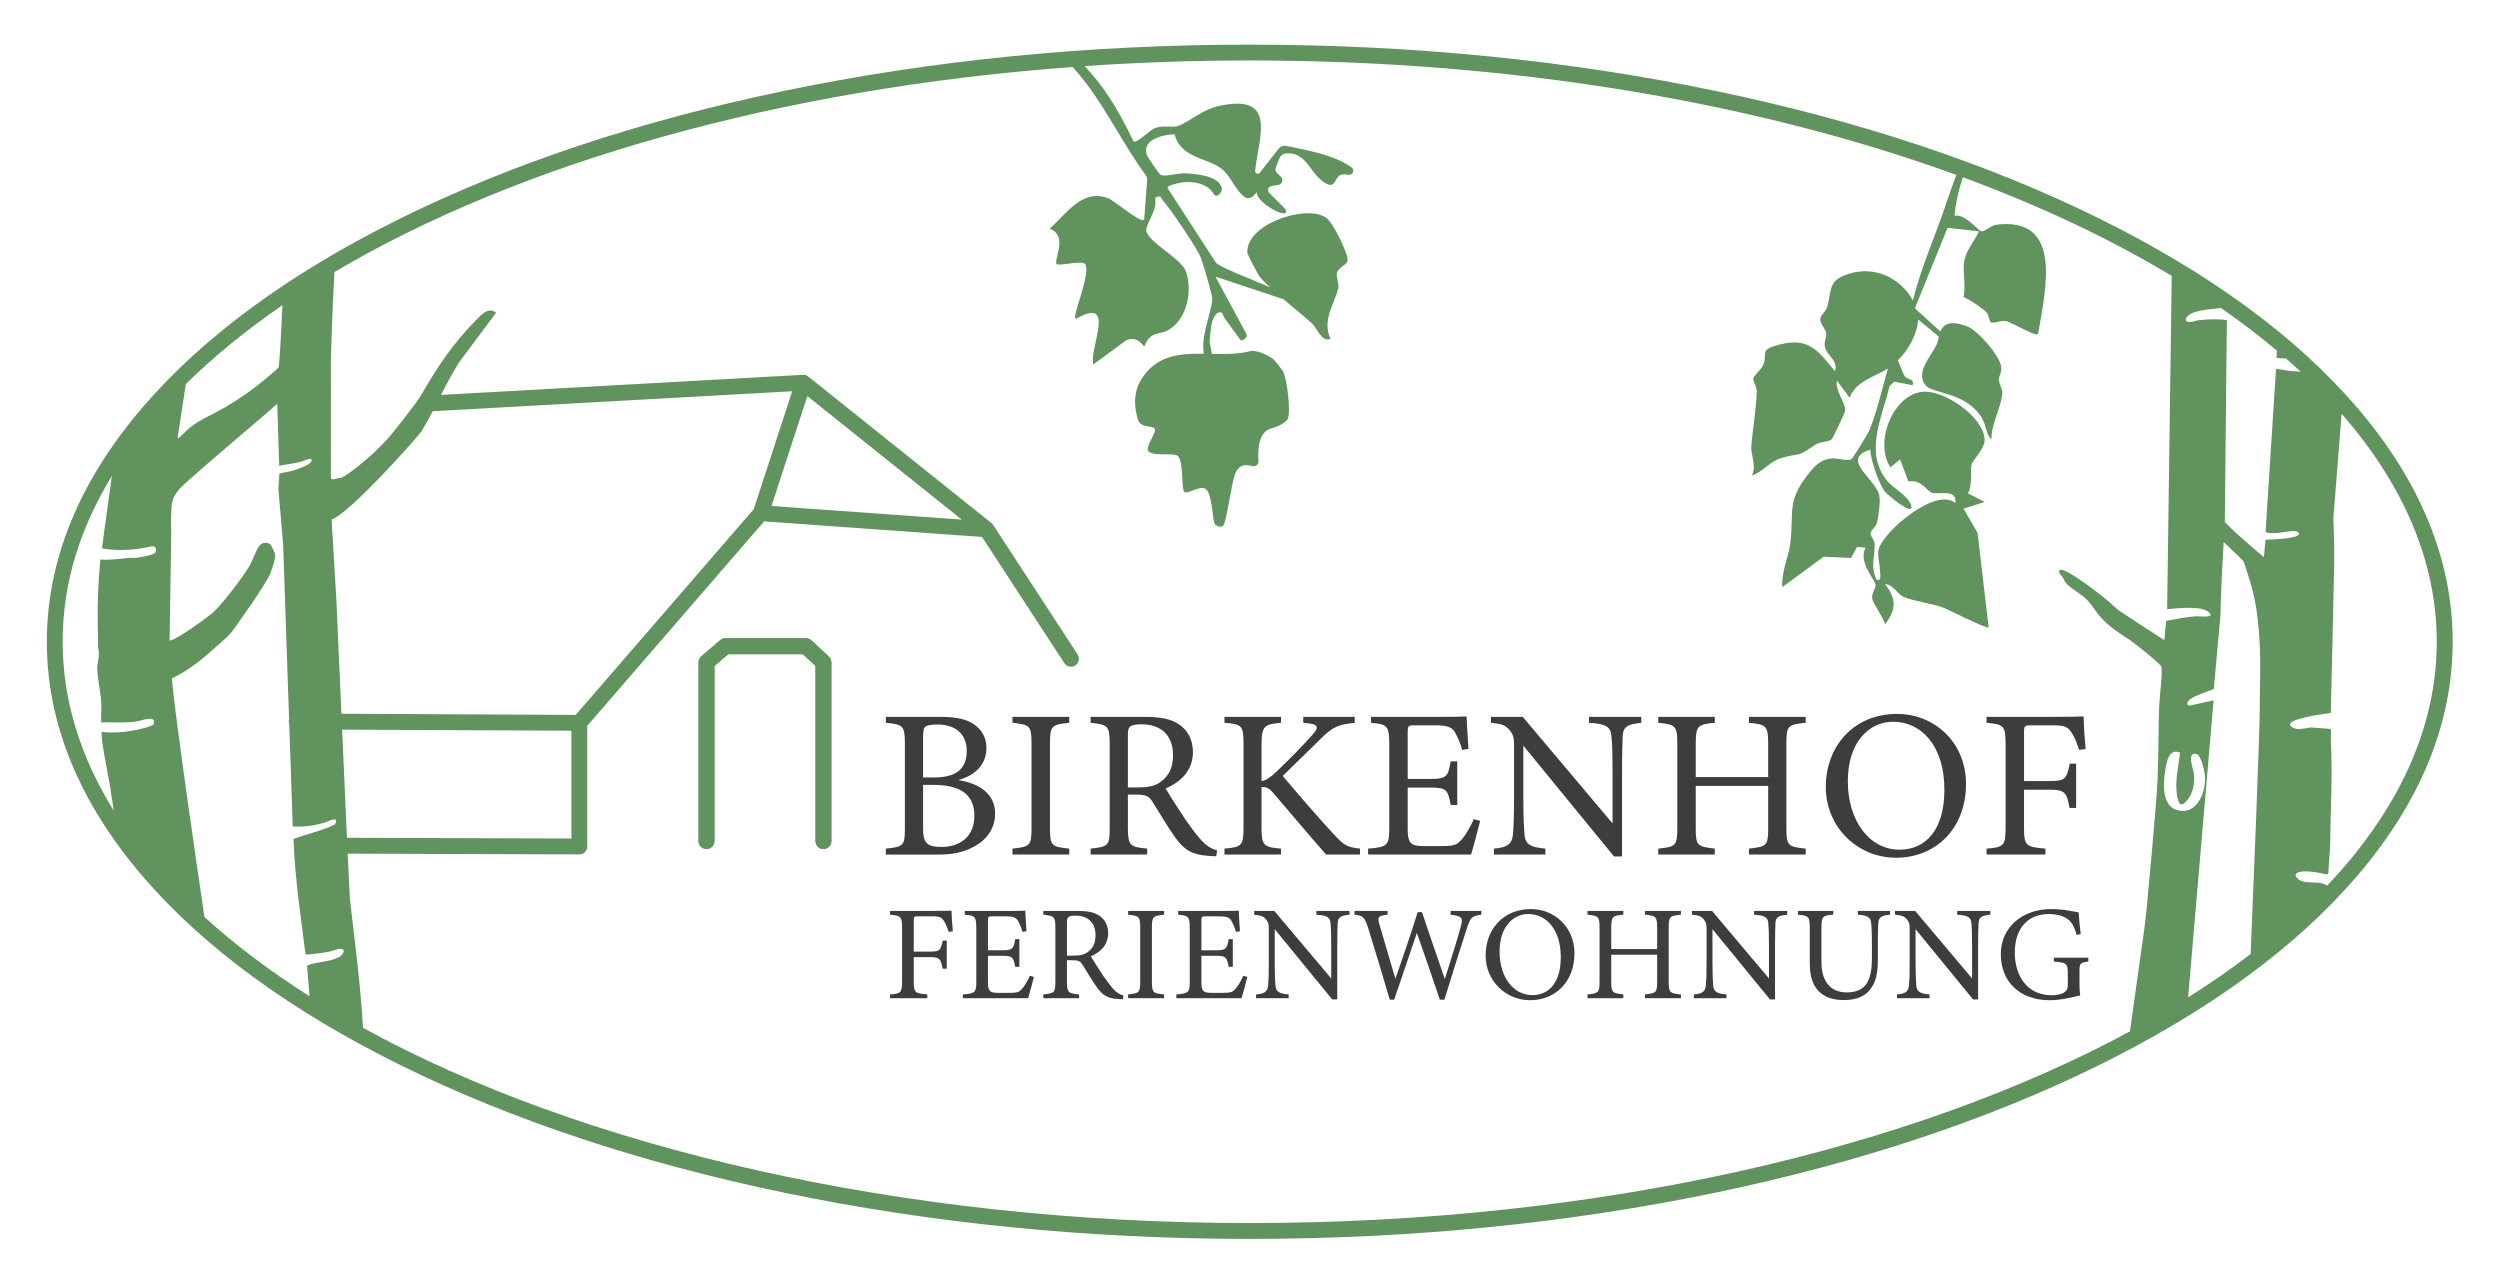 <svg xmlns="http://www.w3.org/2000/svg" id="Ebene_1" viewBox="0 0 1575.67 810.88"><defs><style>      .st0 {        fill: #60935d;      }      .st1 {        fill: #3d3d3d;      }    </style></defs><g><path class="st1" d="M597.91,587.33c-.76-2.37-1.44-4.4-2.62-6.26-1.61-2.88-2.88-3.55-7.62-3.55h-9.05c-2.45,0-2.71.25-2.71,2.71v19.54h10.49c6.09,0,6.51-1.02,7.78-6.94h2.54v17.68h-2.62c-1.1-5.92-1.69-7.28-7.7-7.28h-10.49v15.15c0,7.36.85,7.7,8.55,8.38v2.37h-23.52v-2.37c6.85-.51,7.61-1.1,7.61-8.38v-33.51c0-7.36-.85-7.7-7.61-8.38v-2.37h26.82c7.62,0,10.49-.08,11.93-.17.08,3.05.42,8.97.85,13.03l-2.62.34Z"></path><path class="st1" d="M651.63,615.68c-.51,2.2-2.79,10.92-3.64,13.45h-41.12v-2.37c7.87-.59,8.46-1.35,8.46-8.29v-33.42c0-7.53-.93-7.95-7.28-8.54v-2.37h25.89c7.95,0,11.25-.08,12.27-.17.08,2.12.42,8.46.76,12.95l-2.54.42c-.76-2.88-1.61-4.65-2.54-6.43-1.35-2.79-3.3-3.38-8.38-3.38h-8.04c-2.62,0-2.79.25-2.79,2.71v18.7h9.39c6.35,0,6.77-1.27,7.78-7.02h2.62v17.43h-2.62c-1.1-6.09-1.78-6.94-7.87-6.94h-9.31v16.84c0,5.92,1.86,6.43,6.09,6.51h7.87c5.16,0,6.01-.76,7.87-2.96,1.61-1.78,3.38-5.25,4.57-7.78l2.54.68Z"></path><path class="st1" d="M707.73,629.81c-1.1,0-2.03-.08-3.13-.17-6.18-.42-9.48-2.03-13.2-7.28-3.13-4.32-6.18-9.65-8.88-13.96-1.69-2.71-2.79-3.21-7.11-3.21h-2.96v13.28c0,7.19.93,7.62,7.7,8.29v2.37h-22.59v-2.37c7.02-.76,7.61-1.1,7.61-8.29v-33.76c0-7.19-.93-7.45-7.61-8.21v-2.37h21.58c6.18,0,10.32.76,13.54,2.88,3.47,2.2,5.75,6.01,5.75,11.17,0,7.28-4.65,11.85-10.91,14.55,1.52,2.62,5.16,8.29,7.7,12.1,3.13,4.48,4.74,6.6,6.68,8.71,2.28,2.45,4.23,3.38,6.18,3.89l-.34,2.37ZM676.51,602.31c4.4,0,7.19-.68,9.31-2.45,3.3-2.45,4.65-5.84,4.65-10.41,0-9.05-6.01-12.35-12.52-12.35-2.45,0-3.89.34-4.48.85-.76.59-1.01,1.44-1.01,3.64v20.73h4.06Z"></path><path class="st1" d="M711.03,629.13v-2.37c6.94-.76,7.61-1.1,7.61-8.29v-33.59c0-7.28-.68-7.62-7.61-8.38v-2.37h22.68v2.37c-7.02.76-7.7,1.1-7.7,8.38v33.59c0,7.28.68,7.53,7.7,8.29v2.37h-22.68Z"></path><path class="st1" d="M786.16,615.68c-.51,2.2-2.79,10.92-3.64,13.45h-41.12v-2.37c7.87-.59,8.46-1.35,8.46-8.29v-33.42c0-7.53-.93-7.95-7.28-8.54v-2.37h25.89c7.95,0,11.25-.08,12.27-.17.08,2.12.42,8.46.76,12.95l-2.54.42c-.76-2.88-1.61-4.65-2.54-6.43-1.35-2.79-3.3-3.38-8.38-3.38h-8.04c-2.62,0-2.79.25-2.79,2.71v18.7h9.39c6.35,0,6.77-1.27,7.78-7.02h2.62v17.43h-2.62c-1.1-6.09-1.78-6.94-7.87-6.94h-9.31v16.84c0,5.92,1.86,6.43,6.09,6.51h7.87c5.16,0,6.01-.76,7.87-2.96,1.61-1.78,3.38-5.25,4.57-7.78l2.54.68Z"></path><path class="st1" d="M850.54,576.5c-5.41.59-7.19,1.44-7.45,5.33-.08,2.71-.25,6.26-.25,14.13v33.93h-3.21l-36.21-44.25v21.15c0,7.62.25,11.42.42,13.88.17,4.32,2.28,5.58,8.38,6.09v2.37h-20.56v-2.37c5.25-.42,7.28-1.69,7.61-5.84.25-2.71.42-6.51.42-14.21v-21.58c0-2.37-.17-3.72-1.69-5.58-1.61-2.12-3.38-2.62-7.53-3.05v-2.37h12.69l35.87,42.56v-20.73c0-7.87-.17-11.51-.42-14.04-.25-3.81-2.2-4.99-8.97-5.42v-2.37h20.9v2.37Z"></path><path class="st1" d="M933.62,576.5c-5.92.85-6.77,1.52-9.05,8.46-2.79,8.46-9.56,29.95-14.21,45.1h-2.88c-4.4-13.2-10.07-29.53-14.47-42.05-4.91,14.55-9.9,29.02-14.3,42.05h-2.79c-4.23-14.55-9.05-30.38-13.62-45.18-2.2-6.85-3.13-7.78-8.63-8.38v-2.37h20.9v2.37c-6.26.68-6.43,1.61-5.25,5.84,3.3,11.42,6.68,22.67,10.15,34.61,4.65-13.45,9.73-28.18,14.05-42.05h2.71c4.74,14.38,9.48,27.75,14.38,42.14,3.55-11.25,8.38-26.31,10.24-33.67,1.27-4.91.59-6.01-6.6-6.85v-2.37h19.38v2.37Z"></path><path class="st1" d="M964.93,572.95c14.47,0,27.41,11.08,27.41,27.92,0,18.19-12.35,29.53-27.92,29.53s-28.09-12.35-28.09-28.26,10.75-29.19,28.6-29.19ZM963.24,576.08c-9.48,0-18.11,7.95-18.11,23.78s8.63,27.33,20.64,27.33c10.24,0,17.94-7.61,17.94-23.94,0-17.77-9.39-27.16-20.48-27.16Z"></path><path class="st1" d="M1059.43,576.5c-7.02.68-7.7,1.1-7.7,8.21v33.93c0,7.11.76,7.36,7.7,8.12v2.37h-22.68v-2.37c7.02-.85,7.7-1.02,7.7-8.12v-16.92h-28.94v16.92c0,7.02.68,7.28,7.62,8.12v2.37h-22.59v-2.37c6.85-.76,7.61-1.02,7.61-8.12v-33.93c0-7.11-.76-7.53-7.61-8.21v-2.37h22.59v2.37c-6.77.59-7.62,1.18-7.62,8.21v13.45h28.94v-13.45c0-7.02-.93-7.62-7.7-8.21v-2.37h22.68v2.37Z"></path><path class="st1" d="M1126.44,576.5c-5.41.59-7.19,1.44-7.45,5.33-.08,2.71-.25,6.26-.25,14.13v33.93h-3.21l-36.21-44.25v21.15c0,7.62.25,11.42.42,13.88.17,4.32,2.28,5.58,8.38,6.09v2.37h-20.56v-2.37c5.25-.42,7.28-1.69,7.61-5.84.25-2.71.42-6.51.42-14.21v-21.58c0-2.37-.17-3.72-1.69-5.58-1.61-2.12-3.38-2.62-7.53-3.05v-2.37h12.69l35.87,42.56v-20.73c0-7.87-.17-11.51-.42-14.04-.25-3.81-2.2-4.99-8.97-5.42v-2.37h20.9v2.37Z"></path><path class="st1" d="M1191.25,576.5c-5.33.34-7.28,1.69-7.45,5.58-.08,1.95-.25,5.5-.25,13.28v9.14c0,8.63-1.02,15.23-5.92,20.39-3.98,4.15-9.73,5.42-15.57,5.42-4.91,0-10.15-1.02-13.88-3.89-5.08-3.89-7.53-9.73-7.53-19.63v-21.58c0-7.62-.68-8.12-7.45-8.71v-2.37h22.25v2.37c-6.77.42-7.45,1.1-7.45,8.71v21.15c0,12.35,5.84,19.12,15.99,19.12,12.01,0,15.82-7.45,15.82-21.49v-8.63c0-7.78-.25-11-.42-13.28-.25-3.81-2.2-5.25-8.46-5.58v-2.37h20.31v2.37Z"></path><path class="st1" d="M1254.45,576.5c-5.42.59-7.19,1.44-7.45,5.33-.08,2.71-.25,6.26-.25,14.13v33.93h-3.21l-36.21-44.25v21.15c0,7.62.25,11.42.42,13.88.17,4.32,2.28,5.58,8.38,6.09v2.37h-20.56v-2.37c5.25-.42,7.28-1.69,7.61-5.84.25-2.71.42-6.51.42-14.21v-21.58c0-2.37-.17-3.72-1.69-5.58-1.61-2.12-3.38-2.62-7.53-3.05v-2.37h12.69l35.87,42.56v-20.73c0-7.87-.17-11.51-.42-14.04-.25-3.81-2.2-4.99-8.97-5.42v-2.37h20.9v2.37Z"></path><path class="st1" d="M1316.21,606.03c-5.25.68-5.58,1.18-5.58,6.18v7.11c0,2.96.08,5.75.51,8.04-5.25,1.18-12.1,3.05-19.21,3.05-19.21,0-30.88-11.93-30.88-28.94,0-17.85,14.55-28.51,31.48-28.51,8.63,0,14.98,1.69,17.6,2.12.17,3.13.59,8.29,1.27,13.62l-2.54.51c-2.03-7.19-4.48-10.24-9.81-12.01-1.95-.68-5.42-1.1-7.87-1.1-12.95,0-21.32,8.88-21.32,24.37,0,13.45,6.94,26.82,23.35,26.82,2.88,0,5.5-.59,7.19-1.44,1.78-1.02,2.88-1.95,2.88-5.42v-6.94c0-6.18-.68-6.85-8.8-7.45v-2.45h21.74v2.45Z"></path></g><g><path class="st1" d="M603.96,491.61c12.82,2.14,23.23,8.28,23.23,21.23,0,9.08-5.07,16.29-12.95,20.56-6.94,3.87-13.75,5.21-23.09,5.21h-32.84v-3.74c11.35-1.07,12.01-2.27,12.01-12.82v-53.53c0-11.08-1.2-12.01-12.01-12.95v-3.74h34.98c10.01,0,16.29,1.74,20.56,4.67,4.67,3.2,7.88,8.14,7.88,14.95,0,12.55-10.28,18.29-17.76,20.16ZM588.61,490.01c14.69,0,20.69-5.87,20.69-16.82,0-9.34-5.74-16.55-18.56-16.55-3.74,0-6.14.4-7.48,1.33-1.07.8-1.47,2.27-1.47,6.54v25.5h6.81ZM581.8,521.78c0,9.61,2.27,12.02,11.75,12.02,10.41,0,20.56-5.61,20.56-19.62s-9.61-19.49-25.9-19.49h-6.41v27.1Z"></path><path class="st1" d="M638.13,538.6v-3.74c10.95-1.2,12.01-1.74,12.01-13.08v-53c0-11.48-1.07-12.01-12.01-13.22v-3.74h35.78v3.74c-11.08,1.2-12.15,1.74-12.15,13.22v53c0,11.48,1.07,11.88,12.15,13.08v3.74h-35.78Z"></path><path class="st1" d="M766.55,539.67c-1.74,0-3.2-.13-4.94-.27-9.75-.67-14.95-3.2-20.83-11.48-4.94-6.81-9.75-15.22-14.02-22.03-2.67-4.27-4.41-5.07-11.21-5.07h-4.67v20.96c0,11.35,1.47,12.02,12.15,13.08v3.74h-35.64v-3.74c11.08-1.2,12.01-1.74,12.01-13.08v-53.27c0-11.35-1.47-11.75-12.01-12.95v-3.74h34.04c9.75,0,16.29,1.2,21.36,4.54,5.47,3.47,9.08,9.48,9.08,17.62,0,11.48-7.34,18.69-17.22,22.96,2.4,4.14,8.14,13.08,12.15,19.09,4.94,7.08,7.48,10.41,10.55,13.75,3.6,3.87,6.67,5.34,9.75,6.14l-.53,3.74ZM717.29,496.28c6.94,0,11.35-1.07,14.68-3.87,5.21-3.87,7.34-9.21,7.34-16.42,0-14.28-9.48-19.49-19.76-19.49-3.87,0-6.14.53-7.08,1.33-1.2.93-1.6,2.27-1.6,5.74v32.71h6.41Z"></path><path class="st1" d="M771.75,451.82h35.64v3.74c-10.41.93-12.28,1.87-12.28,13.75v22.96c2.67-.27,5.74-2.4,9.61-6.14,7.48-7.08,16.42-16.15,22.56-23.1,4-4.54,3.6-6.27-2.14-7.08l-3.74-.4v-3.74h32.44v3.74c-10.01,1.2-13.48,1.87-22.43,11.08-4,3.87-14.42,14.02-22.96,22.43,10.15,12.01,24.96,29.1,31.91,36.45,6.81,7.34,8.54,8.41,16.82,9.34v3.74h-21.36c-10.28-11.61-21.09-24.56-33.24-38.71-3.07-3.74-5.34-4-7.48-3.87v25.36c0,11.61,1.2,12.55,12.28,13.48v3.74h-35.64v-3.74c10.95-.93,12.01-1.87,12.01-13.48v-52.06c0-12.01-.93-12.95-12.01-13.75v-3.74Z"></path><path class="st1" d="M932.88,517.37c-.8,3.47-4.41,17.22-5.74,21.23h-64.88v-3.74c12.42-.93,13.35-2.14,13.35-13.08v-52.73c0-11.88-1.47-12.55-11.48-13.48v-3.74h40.85c12.55,0,17.75-.13,19.36-.27.13,3.34.67,13.35,1.2,20.42l-4,.67c-1.2-4.54-2.54-7.34-4-10.15-2.14-4.41-5.21-5.34-13.22-5.34h-12.68c-4.14,0-4.41.4-4.41,4.27v29.5h14.82c10.01,0,10.68-2,12.28-11.08h4.14v27.5h-4.14c-1.74-9.61-2.8-10.95-12.42-10.95h-14.68v26.57c0,9.34,2.94,10.15,9.61,10.28h12.42c8.14,0,9.48-1.2,12.42-4.67,2.54-2.8,5.34-8.28,7.21-12.28l4.01,1.07Z"></path><path class="st1" d="M1034.47,455.56c-8.54.93-11.35,2.27-11.75,8.41-.13,4.27-.4,9.88-.4,22.29v53.53h-5.07l-57.14-69.82v33.37c0,12.02.4,18.02.67,21.89.27,6.81,3.6,8.81,13.22,9.61v3.74h-32.44v-3.74c8.28-.67,11.48-2.67,12.01-9.21.4-4.27.67-10.28.67-22.43v-34.04c0-3.74-.27-5.87-2.67-8.81-2.54-3.34-5.34-4.14-11.88-4.81v-3.74h20.03l56.6,67.15v-32.71c0-12.42-.27-18.16-.67-22.16-.4-6.01-3.47-7.88-14.15-8.54v-3.74h32.97v3.74Z"></path><path class="st1" d="M1138.06,455.56c-11.08,1.07-12.15,1.74-12.15,12.95v53.53c0,11.21,1.2,11.61,12.15,12.82v3.74h-35.78v-3.74c11.08-1.33,12.15-1.6,12.15-12.82v-26.7h-45.66v26.7c0,11.08,1.07,11.48,12.01,12.82v3.74h-35.64v-3.74c10.81-1.2,12.01-1.6,12.01-12.82v-53.53c0-11.21-1.2-11.88-12.01-12.95v-3.74h35.64v3.74c-10.68.93-12.01,1.87-12.01,12.95v21.23h45.66v-21.23c0-11.08-1.47-12.01-12.15-12.95v-3.74h35.78v3.74Z"></path><path class="st1" d="M1195.86,449.96c22.83,0,43.25,17.49,43.25,44.05,0,28.7-19.49,46.59-44.05,46.59s-44.32-19.49-44.32-44.59,16.96-46.06,45.12-46.06ZM1193.19,454.89c-14.95,0-28.57,12.55-28.57,37.51s13.62,43.12,32.57,43.12c16.15,0,28.3-12.01,28.3-37.78,0-28.04-14.82-42.85-32.31-42.85Z"></path><path class="st1" d="M1310.39,472.65c-1.2-3.74-2.27-6.94-4.14-9.88-2.54-4.54-4.54-5.61-12.01-5.61h-14.28c-3.87,0-4.27.4-4.27,4.27v30.84h16.55c9.61,0,10.28-1.6,12.28-10.95h4v27.9h-4.14c-1.74-9.34-2.67-11.48-12.15-11.48h-16.55v23.9c0,11.61,1.33,12.15,13.48,13.22v3.74h-37.11v-3.74c10.81-.8,12.01-1.74,12.01-13.22v-52.87c0-11.61-1.33-12.15-12.01-13.22v-3.74h42.32c12.01,0,16.55-.13,18.82-.27.13,4.81.67,14.15,1.33,20.56l-4.14.53Z"></path></g><path class="st0" d="M518.99,535.12c-2.76,0-5-2.24-5-5v-110.47l-7.97-7.35h-47.02l-8.71,7.46v110.36c0,2.76-2.24,5-5,5s-5-2.24-5-5v-112.66c0-1.46.64-2.85,1.75-3.8l11.86-10.17c.91-.78,2.06-1.2,3.25-1.2h50.82c1.26,0,2.47.47,3.39,1.33l11.01,10.17c1.03.95,1.61,2.28,1.61,3.67v112.66c0,2.76-2.24,5-5,5Z"></path><path class="st0" d="M1485.46,256.69c-38.38-44.74-93.22-84.86-163-119.27-69.55-34.29-150.5-61.21-240.59-79.99-93.19-19.43-192.17-29.29-294.19-29.29s-201,9.85-294.19,29.29c-90.1,18.79-171.05,45.7-240.59,79.99-69.78,34.4-124.62,74.53-162.99,119.27-40.07,46.71-60.39,96.44-60.39,147.8s20.32,101.09,60.39,147.8c38.38,44.74,93.22,84.86,162.99,119.27,69.55,34.29,150.5,61.21,240.59,79.99,93.19,19.43,192.17,29.29,294.19,29.29s201-9.85,294.19-29.29c90.1-18.79,171.05-45.7,240.59-79.99,69.78-34.4,124.62-74.53,163-119.27,40.07-46.71,60.39-96.44,60.39-147.8s-20.32-101.09-60.39-147.8ZM112.09,274.98c.08-.77,2.26-14.96,5.02-32.88,17.65-17.4,38.04-34.03,60.9-49.74-.9,19.61-1.91,38.31-2.51,39.36-.33.58-7.1,6.21-8.3,7.22-7.99,6.72-16.89,12.9-25.94,18.13-7.25,4.19-14.98,7.22-21.61,12.45-1.39,1.1-6.24,6.15-7.03,6.49-1.11.48-.58-.6-.53-1.03ZM97.81,348.34c-1.05,1.5-9.58,2.94-11.79,3.23-1.64.22-3.3-.09-4.94.07-5.97.58-11.66,1.53-17.79.99-1.61,16.16-2.04,32.57-1.52,48.85.03.91.02,5.74.02,5.74.17,1.82.57,3.38.53,5.27-.05,2.49-1.04,6.07-1.03,8.5.03,6.59,2.06,14.44,2.5,21.04.29,4.36-.2,8.9,0,13.27,7.54-.22,15.18.55,22.65-.64,2.52-.4,12.5-4.4,10.33,1.81-.49,1.38-9.42,3.31-11.35,3.68-6.95,1.33-14.08,1.98-21.13,1.16-1.48,1.46,4.16,28.79,4.85,32.96.75,4.52,1.62,10.2,2.57,16.68-20.94-33.7-32.22-69.44-32.22-106.45s10.85-71.43,31.05-104.58c-3.33,23.06-6.26,45.71-6.26,45.71,10.72,1.86,21.27,1.03,31.82-1.42,2.19-.06,2.81,2.56,1.69,4.14ZM215.76,601.5c-3.73,4.55-15.89,4.68-21.4,6.64l-.82.72,1.57,19.05c-24.72-15.68-46.91-32.37-66.25-49.92-3.04-20.57-18.64-126.59-20.53-150.42,10.81-5.06,19.57-12.43,28.34-20.35l1.89-1.65c2.44-2.16,5.31-4.62,7.36-7.13,1.04-1.27,21.55-29.67,24.64-37.46.93-2.35,3.24-9.39,2.89-11.58-.07-.43-2.18-5.14-2.47-5.55-1.76-2.52-5.61-2.32-7.45.09-2.36,3.09-4.35,9.63-6.67,13.36-4.97,7.97-15.55,21.88-22.18,28.4-1.61,1.58-22.73,17.48-27.81,18.02l1.02-64.33c.12-4.67-.23-9.39-.04-14.06.3-7.66-.04-10.7,4.85-16.7,4.35-5.34,58-50.12,62.03-54.14l1.25,39.06c4-.82,8.12-1.26,12.12-2.15,2.2-.49,4.86-1.78,6.89-2.14,2.12-.38,1.6,1.51.49,2.51-2.38,2.14-9.08,4.38-12.28,5.25-1.5.41-6.85.95-7.16,1.86l-.57,9.41,3,35.1,3.73,109.98c-.12.43-.21.88-.21,1.35,0,.61.12,1.19.32,1.74l2.19,64.45c6.5.38,12.88-.41,19.13-2.14,2.72-.75,10.83-5.27,7.41.9-8.19,4-17.51,5.86-26.07,9.08.88,24.37,4.51,48.57,7.59,72.73.67.56,12.72-1.23,14.58-1.58,2.14-.4,7.26-2.77,8.93-1.64,1.01.69.33,2.47-.31,3.25ZM606.15,327.47l-119.9-8.56,22.6-69.28,97.3,77.84ZM475.07,320.92l-112.19,129.64-147.7-.7c-1.69-38.18-3.13-70.96-3.13-70.96l-3.06-51.51c11.18-3.36,55.19-53.04,56.7-55.56,2.51-4.18,4.81-8.42,7.03-12.69.08,0,.16.02.25.02.09,0,.19,0,.28,0l226.05-12.56-24.24,74.32ZM215.63,459.86l144.53.69v67.94l-141.48-.46c-.9-19.74-2.01-44.51-3.06-68.16ZM1360.95,442.87c-.75,15.84-.36,31.9-1.08,47.73-.9,19.63-6,71.68-6.08,72.83-1.11,16.05-3.78,32.47-6,48.4-.63,4.49-3.77,27.01-5.34,38.21-137,74.15-334.97,120.81-554.78,120.81s-421.73-47.59-558.87-123.04c-1.57-27.13-5.13-54.13-8.26-81.08-.1-.88-.64-12.12-1.41-28.7l146,.48h.02c.34,0,.68-.04,1.01-.1.09-.02.17-.06.26-.08.23-.06.46-.12.68-.21.13-.06.25-.14.37-.2.16-.08.33-.16.47-.26.13-.08.23-.19.35-.29.13-.11.27-.2.39-.32.11-.11.19-.23.28-.34.11-.13.23-.25.33-.4.09-.13.15-.27.22-.4.08-.15.18-.29.24-.45.06-.14.09-.3.14-.45.05-.16.12-.32.15-.49.03-.15.03-.32.05-.48.02-.17.05-.34.05-.52,0,0,0,0,0,0s0,0,0,0v-76.07l111.49-128.84,137.33,9.81,51.87,79.53c1.51,2.31,4.61,2.96,6.92,1.46,2.31-1.51,2.97-4.61,1.46-6.92l-53.22-81.61c-.1-.15-.21-.3-.32-.44-.01-.01-.02-.03-.03-.04-.2-.24-.42-.45-.65-.64-.02-.02-.04-.04-.06-.06l-115.48-92.39c-.43-.34-.9-.6-1.4-.78-.02,0-.04-.02-.06-.02-.29-.1-.58-.17-.88-.22-.04,0-.08-.01-.12-.02-.31-.04-.61-.06-.93-.04,0,0,0,0-.01,0l-228.07,12.67c3.46-6.79,7.01-13.58,11.16-20.21.71-1.13,23.54-31.54,23.54-31.54-4.78-3.89-9.21,1.13-12.52,4.49-15.22,15.44-24.83,30.1-35.46,48.67-1.11,1.94-17.91,23.99-21.44,27.38-3.07,2.94-5.98,6.32-9.18,9.1-4.91,4.27-18.09,15.59-20.53,14.5-.58-.26-3.85,2.03-5.01.02l-.02-74.64s.87-31.24,2.28-55.2c114.88-68.07,278.93-115.54,465.26-129.25,2.89,3.23,5.7,6.52,8.3,9.95,14.09,18.56,24.12,39.68,37.93,58.46.56.77.84,1.7.77,2.65l-1.92,25.15c-1.87,2.72-18.74-12.05-22.84-13.57-16.35-6.04-26.06,9.88-36.75,19.27,11.74,4.38,2.84,18.72,4.27,22.08.87,2.05,16.54-2.56,18.18.29,3.9,6.75-10.31,36.91-5.36,34.16,25.41-14.12,7.57,19.36,10.45,29.08l20.67-15.25c7.74-3.35,10.93,4.23,11.48,3.88,3.82-9.9,9-7.08,14.74-10.14,12.45-6.63,15.95-25.94,11.24-37.68-3.07-7.67-23.42-17.93-24.73-25-.72-3.89,7.19-13.44,5.59-19.76-.17-.69.19-1.42.87-1.63,3.29-1.02,2.4.33,4.01,2.16,4.8,5.47,21.5,29.93,23.97,36.21,1.23,3.11,7.12,23.29,7.17,25.7.12,6.56-7.65,23.96-5.29,34.72-13.33-.19-26.07.52-35.63,11.03-8.39,9.22-9.3,19.26-5.96,30.55,1.73,5.85,9.86,3.02,10.74,6.16.61,2.16-5.6,10.39-4.42,13.14,1.88,4.39,16.47,1.1,18.92,3.61,3.66,3.74,1.97,21.02,4.06,22.66,2.06,1.62,10.17-4.7,13.64-1.77,4.19,3.55,3.95,21.21,5.84,22.4,4.4,2.79,5.27.33,5.84-1.41,1.91-5.88,4.61-25.38,6.51-30.4,2.57-6.78,7.25-6.18,10.84-5.14,2.11.61,4.16-1.06,4-3.25-.49-6.56-.19-18.77,8.5-20.64,4.09-.88,8.47-3.83,9.71-5.45,2.45-3.2-.02-25.67-2.84-30.55,0,0-5.02-7.09-7.01-8.29-3.41-2.06-8.07-4.46-12.7-4.5-8.06,2.21-16.66,2.11-25.14,1.94,0-2.87-1.61-6.75-1.29-8.75.87-5.35.25-10.99,3.64-15.78.62-.88,1.56-1.52,2.63-1.67,2.27-.31,1.88,1.93,3.24,3.82,3.17,4.38,6.34,8.76,9.51,13.11.65.89,1.95.97,2.71.17l1.08-1.14c.61-.65.74-1.61.31-2.39l-19.45-36.05,42.86,14.27c6.44,5.48,13.19,10.92,17.47,14.73,4.23,3.77,6.23,12.36,12.15,10.25-5.49-12,2.6-22.21,4.9-31.87.68-2.84-1.34-6.55-.88-9.54.57-3.72,6.56-5.09,6.78-8.09.32-4.27-8.91-23.59-13.53-26.87-12.47-8.86-51.23,4.25-49.63,22.39.07.8,6.79,13.56,7.41,14.35,1.63,2.06,4,4.49,6.78,7.08-14.19-6.19-32.95-13.14-34.2-15.76l-30.11-46.46c-.33-.51-.14-1.21.42-1.46,9.43-4.18,23.56-3.96,28.68,5.15.41.74,1.31,1.05,2.09.71,2.07-.9,3.26-3.21,2.58-5.36-2.2-6.88-14.59-8.12-22.35-8.64-4.99-.34-12.48,2.32-15.81,1.03-1.2-.46-8.67-11.56-9.14-13.34-2.35-9.03,10.66-12.22,17.75-12.27,3.49,14.58,20.18,14.89,29,21.25,6.49,4.68,8.67,13.28,14.85,18.06,1.78,1.38,4.33,1.1,5.89-.52l2.25-2.34c-1.8,6.05,22.32,19.32,17.68,10.46l-9.99-10c-1.45-1.45-.67-3.93,1.35-4.29l4.51-.81c2.36-.42,3.24-3.35,1.5-5l-2.41-2.29c-1.01-.96-1.33-2.43-.81-3.72l2.28-5.73c.68-1.7,2.24-2.92,4.06-3.07,12.12-1,14.58,10.57,22.25,16.87,9.52,7.82,7.95-1.93,12.63-3.47,1.11-.37,3.03-.04,4.91.09,2.49.18,3.71-3.05,1.7-4.53-10.99-8.1-27.34-10.65-40.89-13.63-2.01-.44-4.1.31-5.36,1.94l-11.66,14.95c-1.01,1.3-3.11.48-2.96-1.16,1.97-20.73,14.73-49.28-23.01-40.89-10.75,2.39-19.51,10.67-25.55,12.55-4.34,1.35-8.83-.74-14.47,1.31-3.38,1.23-11.18,9.53-13.61,8.46-5.15-10.99-11.4-22.35-18.4-32.36-3.77-5.38-8.03-10.34-12.42-15.14,34.04-2.33,68.81-3.54,104.15-3.54,166.65,0,320.73,26.83,445.23,72.11-2.16,5.81-4.28,11.77-6.36,18-6.81,20.38-15.81,40.12-20.98,61.14-8.16-14.63-24.28-21.74-40.03-16.9-13.9,4.27-10.9,10.06-13.96,20.98-.84,2.98-4.11,4.94-4.4,7.35-.38,3.13,3.18,6.06,3.71,9.14.48,2.79-1.69,5.37-.7,9.1,1.39,5.19,8.41,8.38,6.26,14.96-10.7-13.25-16.96-21.6-34.99-16.8-13.42,3.57-7.12,5.07-10.19,12.74-1.2,3-6.03,6.81-6.31,8.56-.28,1.79,2.28,5.16,2.2,8.2-.3,10.79-2.61,23.73-3.48,34.49-.45,5.61,3.43,11.46.48,18.5,6.77-2.18,11.04-8.86,18.25-10.93,14.26-4.09,8.59.35,21.73-8.51,3.21-2.16,8.51-1.39,10.46-3.68.62-.73,8.15-16.52,8.25-17.49.54-5.13-6.66-12.84-5.17-19.09l8.01,10.69c4.02-10.72,16.02-13.13,24.09-18.42-3.66,13.4-8.01,31.09-12.09,39.8-.96,2.05-10.02,16.91-10.91,17.35-5.37,2.64-14.3-6.19-25.3,7.06-16,19.27-10.67,24.41-13.2,45.98-.99,8.4-5.83,18.09-5,27.59l26.08-19.17,17.18.83,3.84-7.02,5.37.57c-5.06,8.47,6.14,20.51,6.28,23.35.12,2.44-2.6,5.24-2.14,8.82.3,2.39,7.16,12.17,8.17,16,7.22-9.74,7.04-15.72-.03-25.26,5.26.2,7.58,6.27,11.82,8.11,5.83,2.54,18.68,4.4,23.97,6.36,3.94,1.46,28.28,13.94,29.47,12.83l-6.98-59.58-8.85-15.28,13.35-4.22-10.6-5.45c3.04-4.67,1.41-15.66,2.43-18.49.96-2.67,8.69-10.2,8.12-15.93-1.45-14.52-25.87-30.77-39-29.57-18.66,1.71-30.84,31.69-20.36,47.64l6.08-5.03,5.23,13.9c8.03-1.37,10.87,5.36,14.63,7.02,3.98,1.75,16.2-2.99,14.94,6.58-12.15-10.3-45.21,17.84-48.23,28.96-1.08,3.99.64,9.31.73,13.51.04,2.11,1.29,6.85-1.98,6.01-4.21-8.19-1.23-14.44-1.33-22.44-.03-2.71-2.51-5-2.58-6.61-.1-2.35,3.45-4.2,4.04-6.98.93-4.34,2.16-12.7,1.5-16.83-1.71-10.75-25.49-23.14-5.66-29.3-.12,6.27,5.6,21.86,9.04,26.47,1.04,1.4,18.87,16.6,16.65,8.75-1.69-5.95-11.38-10.92-15.01-15.36-14.91-18.25-3.19-40.19,1.38-59.88l2.99-2.77,11.51,2.21c1.26-3.68-2.1-3.54-4.34-4.99-1.05-.68-3.11-6.2-4.9-10.7,6.87-6.78,12.09-16.24,12.78-25.66l12.85,10.55c.76,8.46-16.36,20.51-8.17,30.91,4.17,5.29,25.71,4.01,35.59,20.78,2.63,4.46,2.57,10.38,5.92,13.34-.43-9.08,6.5-21.14,6.83-29.23.13-3.08-2.05-5.6-2.16-8.4-.1-2.36,2.03-4.75,1.46-8.34-1.16-7.3-14.96-23.06-21.83-25.48-6.44-2.26-13.32-3.84-16.53,3.37l-16.01-14.64,20.56-50.68,19.8,2.15c-2.91,6.59-8.22,11.79-9.39,19.56-.97,6.49,1.36,14.69-.34,21.78,4.23,2.07,11.24,6.53,14.46,9.74,1.79,1.79,1.5,6,3.13,6.43,2.09.55,5.81-1.47,8.94-.93,3.65.62,18.59,9.84,20.44,8.2,4.56-27.04,16.34-74.22-26.25-68.9-3.57.45-7.54,4.8-9.78,4.07-1.8-.59-10.08-11.1-16.59-9.73.83-8.85,2.71-16.72,5.29-24.24,48.84,18.03,93.05,38.91,131.58,62.14-.73,50.69-2.88,210.06-2.88,210.06,6.26-.48,21-2.31,25.86,1.59,5.42,4.35-5.5,2.81-7.24,2.9-6.49.32-12.93,1.78-19.29,2.89l-1.1,12.13s-30.75-19.54-31.31-20.91c-6.78-6.7-30.6-24.6-34.14-23.34-2.68.95,1.21,4.06,1.58,4.86.15.32,1.13,2.55,1.91,3.48,2.39,2.84,9.72,7.05,12.94,10.22,3.49,3.42,5.96,8.08,9.31,11.74,5.23,5.71,11.53,9.68,17.91,13.83,1,.65,17.42,13.09,20.02,16.95.49,7.56-.94,15.02-1.29,22.54ZM1371.86,510.47c-9.53-2.89-8.45-17.51-7.14-25.15.89-5.22,2.23-13.87,9.25-10.96-.93,9.47-3.64,19.08-1.57,28.62,1.2,5.54,3.38,4.94,6.55.81,3.33-4.34,4.35-10.1,3.89-15.39-.32-3.69-5.11-15,1.65-13.14,2.99.82,5.26,11.96,5.32,14.97.19,10.07-5.62,23.98-17.94,20.25ZM1424.24,447.56c.04,13.74-4.42,122.08-5.73,153.72-12.3,9.42-25.46,18.55-39.41,27.35,2.76-32.05,16.05-187.22,16.05-187.22l-15.48,3.39-1.15-.88c-.28-4.78,13.42-7.81,16.77-9.76l4.2-46.36c.22-15.39,1.17-30.8,2.03-46.18,6,5.7,12.42,11.82,12.65,12.5,6.35,18.63,8.77,28.33,10.03,51.19.78,14.17,0,28.15.04,42.25ZM1427.91,340.11l-1.06,11.09c-8.38-7.21-16.89-14.26-24.67-22.16.02-.36.04-.72.06-1.09l1.29-126.18c-5.9-.83-11.86-.58-17.77.05-2.45.26-4.16,1.7-7.05.9-2.23-.62-.63-2.88.59-3.96,3.83-3.4,15.19-3.98,20.53-4.63.02,0,.03,0,.05,0,12.5,8.69,24.24,17.66,35.19,26.89l-.29,4.48c1.95.39,3.97.4,5.98.39,3.17,2.77,6.27,5.56,9.3,8.38-1.94-.12-3.72-.24-4.98-.32-3.22-.21-6.8-.95-10-1.51l-.59.43-6.54,102.15c.37,1.31,5.67.94,7.11.88,3.08-.12,10.49-1.92,12.91-.81.45.21,1.19,1,1.06,1.56-.65,2.79-18.13,3.61-21.13,3.44ZM1466.45,558.53l.04-.48c-4.86-3.12-10.87-.9-15.85-2.74-2.05-.75-5.6-3.72-2.64-5.25,3.97-2.05,14.08-.02,18.43,1.1l1.02-.67,1.15-17.33c.2-22.12,1.66-43.99.48-66.02-.14-2.54.14-5.14.02-7.68l-11.44-.92c-.78-.06-1.55-.03-2.32.09-3.53.56-7.62,1.72-10.72-.3-5.06-3.3,5.74-5.52,7.99-6.11,5.58-1.46,10.74-1.99,16.41-2.87,0,0,1.99-81.41,2.16-94.75.04-3.05.04-5.89,0-8.93-.08-6.38-.32-12.69-.53-19.06l5.2-65.82c38.59,44.14,59.97,92.72,59.97,143.7,0,54.99-24.88,107.19-69.4,154.04Z"></path><path class="st0" d="M518.99,535.12c-2.76,0-5-2.24-5-5v-110.47l-7.97-7.35h-47.02l-8.71,7.46v110.36c0,2.76-2.24,5-5,5s-5-2.24-5-5v-112.66c0-1.46.64-2.85,1.75-3.8l11.86-10.17c.91-.78,2.06-1.2,3.25-1.2h50.82c1.26,0,2.47.47,3.39,1.33l11.01,10.17c1.03.95,1.61,2.28,1.61,3.67v112.66c0,2.76-2.24,5-5,5Z"></path></svg>